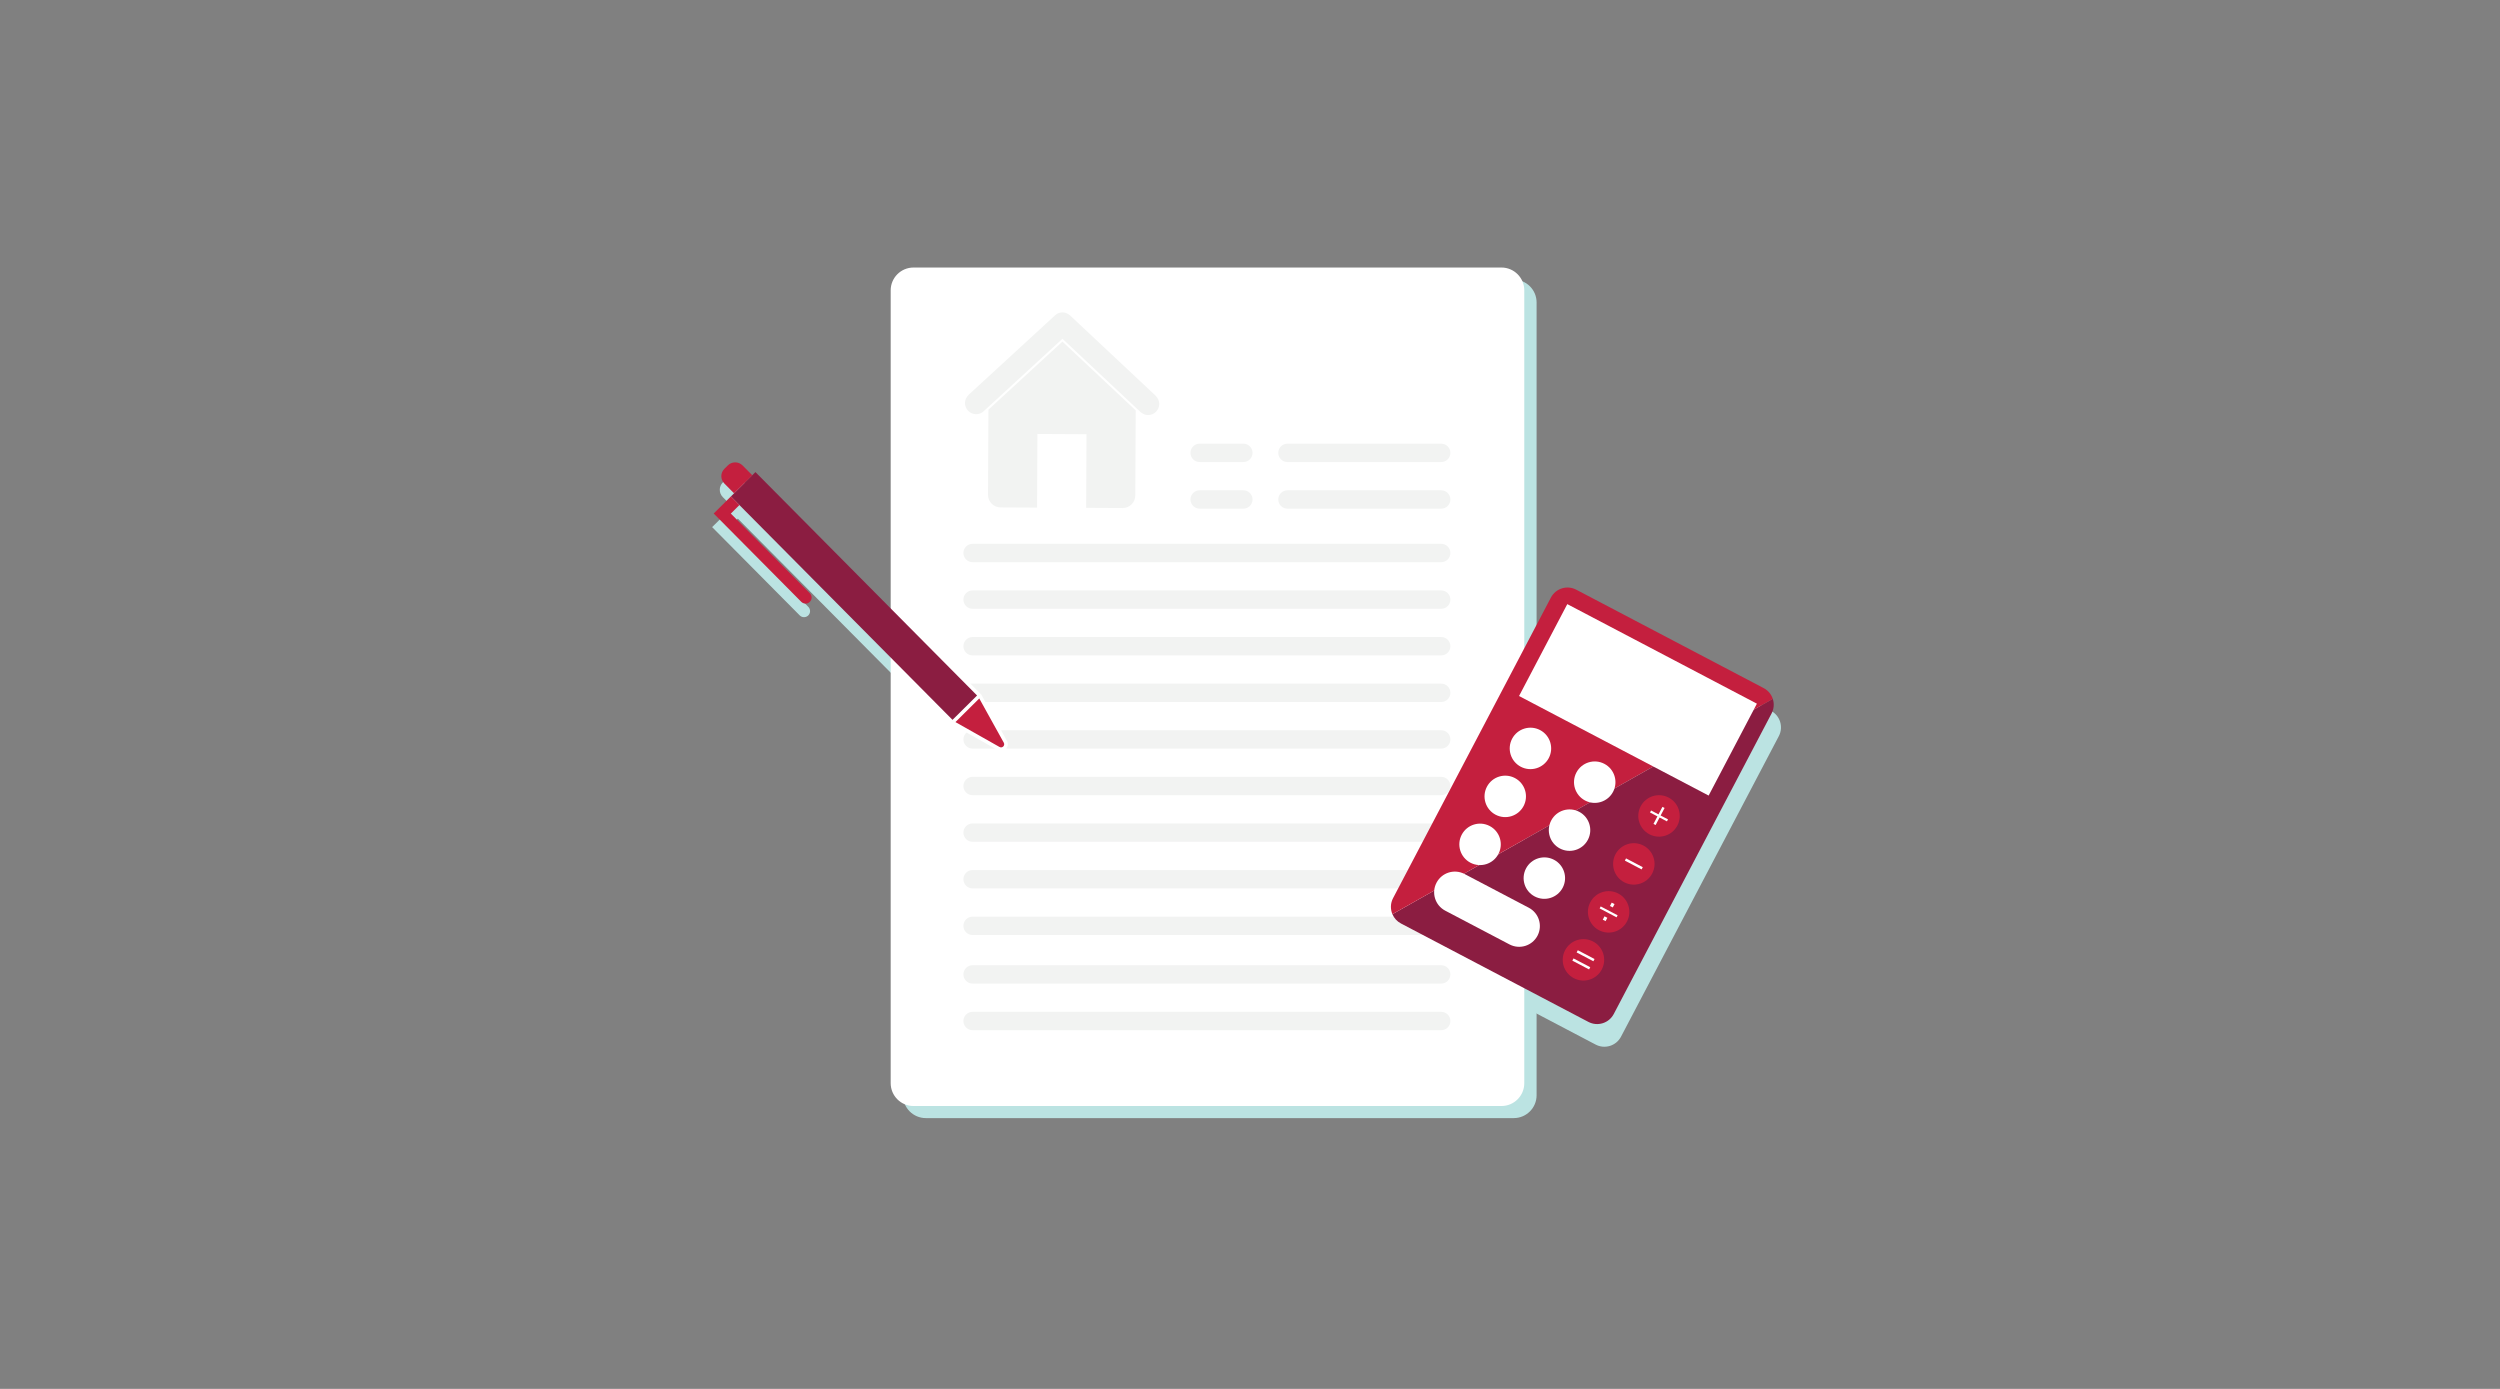 <?xml version="1.0" encoding="UTF-8"?>
<svg width="450px" height="250px" viewBox="0 0 450 250" version="1.1" xmlns="http://www.w3.org/2000/svg" xmlns:xlink="http://www.w3.org/1999/xlink">
    <rect x="0" y="0" width="450" height="250" fill="#808080" stroke="none"/>
    <!-- Generator: Sketch 63.1 (92452) - https://sketch.com -->
    <title>Illustrations/Teal/Mortgage/calculating-your-mortgage-450x250</title>
    <desc>Created with Sketch.</desc>
    <g id="Illustrations/Teal/Mortgage/calculating-your-mortgage-450x250" stroke="none" stroke-width="1" fill="none" fill-rule="evenodd">
        <g id="Group-92" transform="translate(128, 47.583)">
            <path d="M52.978,88.235 L48.353,79.887 L46.511,78.03 L45.256,77.696 L47.553,80.011 L7.7,39.839 L7.13,40.404 L5.38,38.64 C4.653,37.908 3.471,37.903 2.738,38.63 L2.112,39.251 C1.379,39.978 1.374,41.161 2.101,41.893 L3.851,43.657 L3.281,44.223 L3.281,44.223 L0.184,47.296 L15.949,63.187 C16.373,63.615 17.063,63.618 17.491,63.194 C17.919,62.769 17.921,62.079 17.497,61.651 L3.269,47.308 L4.813,45.768 L33.342,74.526 L43.614,84.766 L51.313,89.886 C51.674,90.089 52.09,90.101 52.455,89.917 C52.824,89.732 53.074,89.379 53.124,88.974 C53.156,88.72 53.105,88.465 52.978,88.235" id="Fill-2" fill="#BBE3E2"></path>
            <path d="M144.476,153.675 L38.65,153.675 C36.38,153.675 34.539,151.834 34.539,149.564 L34.539,6.857 C34.539,4.587 36.38,2.746 38.65,2.746 L144.476,2.746 C146.747,2.746 148.587,4.587 148.587,6.857 L148.587,149.564 C148.587,151.834 146.747,153.675 144.476,153.675" id="Fill-4" fill="#BBE3E2"></path>
            <path d="M192.19,84.918 C192.632,84.077 192.682,83.135 192.408,82.298 C192.144,81.493 191.581,80.784 190.771,80.359 L157.027,62.64 C155.376,61.773 153.335,62.409 152.468,64.06 L124.057,118.165 C123.567,119.097 123.558,120.153 123.938,121.052 C124.232,121.746 124.757,122.346 125.476,122.724 L159.22,140.443 C160.871,141.31 162.912,140.674 163.779,139.023 L192.19,84.918 Z" id="Fill-6" fill="#BBE3E2"></path>
            <path d="M142.26,151.5 L36.434,151.5 C34.164,151.5 32.323,149.66 32.323,147.389 L32.323,4.683 C32.323,2.412 34.164,0.572 36.434,0.572 L142.26,0.572 C144.531,0.572 146.371,2.412 146.371,4.683 L146.371,147.389 C146.371,149.66 144.531,151.5 142.26,151.5" id="Fill-8" fill="#FFFFFF"></path>
            <path d="M131.417,43.976 L103.741,43.976 C102.829,43.976 102.089,43.236 102.089,42.324 L102.089,42.322 C102.089,41.409 102.829,40.67 103.741,40.67 L131.417,40.67 C132.33,40.67 133.069,41.409 133.069,42.322 L133.069,42.324 C133.069,43.236 132.33,43.976 131.417,43.976" id="Fill-10" fill="#F2F3F2"></path>
            <path d="M131.417,35.585 L103.741,35.585 C102.829,35.585 102.089,34.845 102.089,33.933 L102.089,33.931 C102.089,33.018 102.829,32.279 103.741,32.279 L131.417,32.279 C132.33,32.279 133.069,33.018 133.069,33.931 L133.069,33.933 C133.069,34.845 132.33,35.585 131.417,35.585" id="Fill-12" fill="#F2F3F2"></path>
            <path d="M95.806,43.976 L87.935,43.976 C87.023,43.976 86.284,43.236 86.284,42.324 L86.284,42.322 C86.284,41.409 87.023,40.67 87.935,40.67 L95.806,40.67 C96.719,40.67 97.458,41.409 97.458,42.322 L97.458,42.324 C97.458,43.236 96.719,43.976 95.806,43.976" id="Fill-14" fill="#F2F3F2"></path>
            <path d="M95.806,35.585 L87.935,35.585 C87.023,35.585 86.284,34.845 86.284,33.933 L86.284,33.931 C86.284,33.018 87.023,32.279 87.935,32.279 L95.806,32.279 C96.719,32.279 97.458,33.018 97.458,33.931 L97.458,33.933 C97.458,34.845 96.719,35.585 95.806,35.585" id="Fill-16" fill="#F2F3F2"></path>
            <path d="M131.417,75.47 L46.656,75.47 L46.79,75.584 L48.631,77.441 L49.371,78.776 L131.417,78.776 C132.33,78.776 133.069,78.036 133.069,77.124 L133.069,77.122 C133.069,76.21 132.33,75.47 131.417,75.47" id="Fill-18" fill="#F2F3F2"></path>
            <path d="M47.066,70.388 L131.418,70.388 C132.33,70.388 133.069,69.648 133.069,68.736 L133.069,68.734 C133.069,67.821 132.33,67.081 131.418,67.081 L47.066,67.081 C46.153,67.081 45.414,67.821 45.414,68.734 L45.414,68.736 C45.414,69.648 46.153,70.388 47.066,70.388" id="Fill-20" fill="#F2F3F2"></path>
            <path d="M47.066,61.998 L131.418,61.998 C132.33,61.998 133.069,61.258 133.069,60.346 L133.069,60.344 C133.069,59.431 132.33,58.693 131.418,58.693 L47.066,58.693 C46.153,58.693 45.414,59.431 45.414,60.344 L45.414,60.346 C45.414,61.258 46.153,61.998 47.066,61.998" id="Fill-22" fill="#F2F3F2"></path>
            <path d="M45.413,51.956 L45.413,51.958 C45.413,52.87 46.153,53.609 47.065,53.609 L131.417,53.609 C132.33,53.609 133.069,52.87 133.069,51.958 L133.069,51.956 C133.069,51.042 132.33,50.303 131.417,50.303 L47.065,50.303 C46.153,50.303 45.413,51.042 45.413,51.956" id="Fill-24" fill="#F2F3F2"></path>
            <path d="M45.413,93.901 L45.413,93.901 C45.413,94.814 46.153,95.553 47.065,95.553 L131.417,95.553 C132.33,95.553 133.069,94.814 133.069,93.901 C133.069,92.988 132.33,92.249 131.417,92.249 L47.065,92.249 C46.153,92.249 45.413,92.988 45.413,93.901" id="Fill-26" fill="#F2F3F2"></path>
            <path d="M45.413,102.29 L45.413,102.29 C45.413,103.202 46.153,103.942 47.065,103.942 L131.417,103.942 C132.33,103.942 133.069,103.202 133.069,102.29 C133.069,101.377 132.33,100.638 131.417,100.638 L47.065,100.638 C46.153,100.638 45.413,101.377 45.413,102.29" id="Fill-28" fill="#F2F3F2"></path>
            <path d="M45.413,110.679 L45.413,110.679 C45.413,111.592 46.153,112.331 47.065,112.331 L131.417,112.331 C132.33,112.331 133.069,111.592 133.069,110.679 C133.069,109.767 132.33,109.027 131.417,109.027 L47.065,109.027 C46.153,109.027 45.413,109.767 45.413,110.679" id="Fill-30" fill="#F2F3F2"></path>
            <path d="M45.413,119.068 L45.413,119.068 C45.413,119.981 46.153,120.72 47.065,120.72 L131.417,120.72 C132.33,120.72 133.069,119.981 133.069,119.068 C133.069,118.155 132.33,117.416 131.417,117.416 L47.065,117.416 C46.153,117.416 45.413,118.155 45.413,119.068" id="Fill-32" fill="#F2F3F2"></path>
            <path d="M45.413,127.81 L45.413,127.81 C45.413,128.723 46.153,129.462 47.065,129.462 L131.417,129.462 C132.33,129.462 133.069,128.723 133.069,127.81 C133.069,126.898 132.33,126.158 131.417,126.158 L47.065,126.158 C46.153,126.158 45.413,126.898 45.413,127.81" id="Fill-34" fill="#F2F3F2"></path>
            <path d="M45.413,136.199 L45.413,136.199 C45.413,137.112 46.153,137.851 47.065,137.851 L131.417,137.851 C132.33,137.851 133.069,137.112 133.069,136.199 C133.069,135.286 132.33,134.547 131.417,134.547 L47.065,134.547 C46.153,134.547 45.413,135.286 45.413,136.199" id="Fill-36" fill="#F2F3F2"></path>
            <path d="M51.438,83.859 L47.066,83.859 C46.93,83.859 46.8,83.88 46.673,83.911 L51.915,86.87 C52.409,87.149 52.959,86.604 52.684,86.107 L51.438,83.859 Z" id="Fill-38" fill="#F2F3F2"></path>
            <path d="M45.982,84.273 C45.636,84.576 45.414,85.015 45.414,85.511 L45.414,85.513 C45.414,86.425 46.153,87.165 47.066,87.165 L51.105,87.165 L45.982,84.273 Z" id="Fill-40" fill="#F2F3F2"></path>
            <path d="M131.417,83.859 L52.187,83.859 L53.256,85.79 C53.384,86.02 53.435,86.275 53.403,86.529 C53.373,86.769 53.266,86.986 53.112,87.166 L131.417,87.166 C132.33,87.166 133.069,86.426 133.069,85.513 L133.069,85.511 C133.069,84.599 132.33,83.859 131.417,83.859" id="Fill-42" fill="#F2F3F2"></path>
            <polygon id="Fill-44" fill="#8B1D41" points="7.979 37.393 3.56 41.777 43.452 81.991 47.872 77.606"></polygon>
            <path d="M0.462,44.85 L16.227,60.742 C16.651,61.169 17.342,61.172 17.77,60.748 C18.197,60.324 18.2,59.633 17.776,59.205 L3.547,44.862 L5.096,43.326 L3.56,41.777 L0.462,44.85 Z" id="Fill-46" fill="#C41F3E"></path>
            <path d="M5.659,36.195 C4.932,35.463 3.749,35.458 3.017,36.184 L2.39,36.806 C1.658,37.532 1.654,38.715 2.38,39.447 L4.13,41.212 L7.409,37.959 L5.659,36.195 Z" id="Fill-48" fill="#C41F3E"></path>
            <path d="M51.914,86.87 C52.409,87.148 52.958,86.603 52.683,86.108 L48.268,78.138 L43.98,82.391 L51.914,86.87 Z" id="Fill-50" fill="#C41F3E"></path>
            <path d="M64.578,9.162 C64.102,8.803 63.709,8.648 63.264,8.645 C62.773,8.643 62.261,8.835 61.958,9.136 L46.413,23.424 C45.94,23.892 45.696,24.404 45.692,24.939 C45.687,26.055 46.59,26.968 47.705,26.974 C48.194,26.976 48.708,26.782 49.011,26.482 L63.24,13.396 L77.323,26.614 C77.797,26.974 78.191,27.128 78.636,27.131 C79.751,27.136 80.662,26.233 80.668,25.117 C80.671,24.584 80.433,24.07 79.96,23.591 L64.578,9.162 Z" id="Fill-52" fill="#F2F3F2"></path>
            <path d="M63.237,13.906 L49.918,26.156 L49.84,41.474 C49.834,42.721 50.849,43.746 52.096,43.753 L58.671,43.786 L58.734,30.53 L67.571,30.575 L67.508,43.831 L74.074,43.864 C75.321,43.871 76.346,42.856 76.352,41.61 L76.43,26.29 L63.237,13.906 Z" id="Fill-54" fill="#F2F3F2"></path>
            <path d="M191.103,78.217 L122.633,116.97 C122.926,117.664 123.452,118.264 124.171,118.642 L157.915,136.362 C159.566,137.228 161.607,136.593 162.474,134.942 L190.885,80.837 C191.327,79.995 191.376,79.054 191.103,78.217" id="Fill-56" fill="#8B1D41"></path>
            <path d="M189.466,76.278 L155.721,58.559 C154.07,57.692 152.029,58.327 151.163,59.978 L122.751,114.084 C122.262,115.016 122.252,116.072 122.633,116.971 L191.103,78.217 C190.839,77.412 190.276,76.703 189.466,76.278" id="Fill-58" fill="#C41F3E"></path>
            <path d="M168.888,102.587 L168.888,102.587 C167.065,101.629 166.363,99.374 167.321,97.55 C168.278,95.726 170.532,95.024 172.357,95.982 C174.18,96.94 174.883,99.195 173.925,101.019 C172.968,102.843 170.713,103.545 168.888,102.587" id="Fill-60" fill="#C41F3E"></path>
            <path d="M164.354,111.222 L164.354,111.222 C162.53,110.264 161.828,108.009 162.786,106.185 C163.743,104.362 165.999,103.659 167.822,104.617 C169.646,105.575 170.349,107.83 169.391,109.654 C168.433,111.478 166.178,112.18 164.354,111.222" id="Fill-62" fill="#C41F3E"></path>
            <path d="M159.82,119.856 L159.82,119.856 C157.996,118.898 157.294,116.643 158.252,114.819 C159.209,112.995 161.465,112.293 163.289,113.251 C165.112,114.209 165.815,116.463 164.857,118.288 C163.899,120.111 161.644,120.814 159.82,119.856" id="Fill-64" fill="#C41F3E"></path>
            <path d="M155.286,128.491 L155.286,128.491 C153.462,127.533 152.76,125.278 153.718,123.454 C154.676,121.63 156.931,120.929 158.755,121.886 C160.578,122.844 161.281,125.099 160.323,126.923 C159.365,128.747 157.11,129.449 155.286,128.491" id="Fill-66" fill="#C41F3E"></path>
            <path d="M145.745,90.434 L145.745,90.434 C143.921,89.477 143.219,87.222 144.177,85.397 C145.135,83.573 147.39,82.871 149.214,83.829 C151.037,84.787 151.74,87.043 150.782,88.867 C149.824,90.689 147.569,91.392 145.745,90.434" id="Fill-68" fill="#FFFFFF"></path>
            <path d="M157.317,96.511 L157.317,96.511 C155.493,95.553 154.791,93.298 155.749,91.474 C156.706,89.65 158.962,88.948 160.786,89.906 C162.609,90.863 163.312,93.118 162.354,94.943 C161.396,96.766 159.141,97.469 157.317,96.511" id="Fill-70" fill="#FFFFFF"></path>
            <polygon id="Fill-72" fill="#FFFFFF" points="179.554 95.619 145.428 77.699 154.113 61.158 188.24 79.078"></polygon>
            <path d="M141.211,99.069 L141.211,99.069 C139.387,98.111 138.685,95.857 139.643,94.032 C140.6,92.208 142.855,91.507 144.679,92.464 C146.503,93.422 147.206,95.677 146.248,97.501 C145.29,99.325 143.035,100.027 141.211,99.069" id="Fill-74" fill="#FFFFFF"></path>
            <path d="M152.783,105.145 L152.783,105.145 C150.959,104.187 150.257,101.932 151.215,100.108 C152.172,98.284 154.428,97.582 156.252,98.54 C158.075,99.498 158.778,101.753 157.82,103.577 C156.862,105.4 154.607,106.103 152.783,105.145" id="Fill-76" fill="#FFFFFF"></path>
            <path d="M136.677,107.704 L136.677,107.704 C134.853,106.746 134.151,104.49 135.109,102.666 C136.066,100.843 138.322,100.141 140.145,101.099 C141.969,102.056 142.672,104.311 141.714,106.135 C140.756,107.96 138.501,108.662 136.677,107.704" id="Fill-78" fill="#FFFFFF"></path>
            <path d="M148.248,113.78 L148.248,113.78 C146.424,112.822 145.722,110.568 146.68,108.743 C147.638,106.919 149.893,106.218 151.717,107.175 C153.54,108.133 154.243,110.388 153.285,112.212 C152.327,114.036 150.072,114.738 148.248,113.78" id="Fill-80" fill="#FFFFFF"></path>
            <path d="M143.714,122.415 L132.143,116.338 C130.319,115.38 129.616,113.126 130.574,111.302 C131.532,109.477 133.787,108.775 135.611,109.733 L147.183,115.809 C149.007,116.767 149.709,119.022 148.751,120.847 C147.794,122.669 145.538,123.373 143.714,122.415" id="Fill-82" fill="#FFFFFF"></path>
            <polygon id="Fill-84" fill="#FFFFFF" points="170.725 99.569 170.015 100.922 169.626 100.718 170.337 99.365 169.004 98.665 169.194 98.303 170.527 99.004 171.237 97.651 171.625 97.854 170.915 99.207 172.242 99.904 172.052 100.265"></polygon>
            <polygon id="Fill-86" fill="#FFFFFF" points="164.476 107.329 164.687 106.927 167.701 108.51 167.49 108.912"></polygon>
            <path d="M155.021,125.334 L155.232,124.932 L158.246,126.515 L158.035,126.917 L155.021,125.334 Z M155.795,123.86 L156.006,123.459 L159.02,125.041 L158.809,125.443 L155.795,123.86 Z" id="Fill-88" fill="#FFFFFF"></path>
            <path d="M160.498,117.956 L160.814,117.353 L161.324,117.621 L161.007,118.224 L160.498,117.956 Z M161.792,115.49 L162.109,114.888 L162.618,115.156 L162.301,115.757 L161.792,115.49 Z M159.936,115.934 L160.126,115.573 L163.173,117.172 L162.983,117.534 L159.936,115.934 Z" id="Fill-90" fill="#FFFFFF"></path>
        </g>
    </g>
</svg>